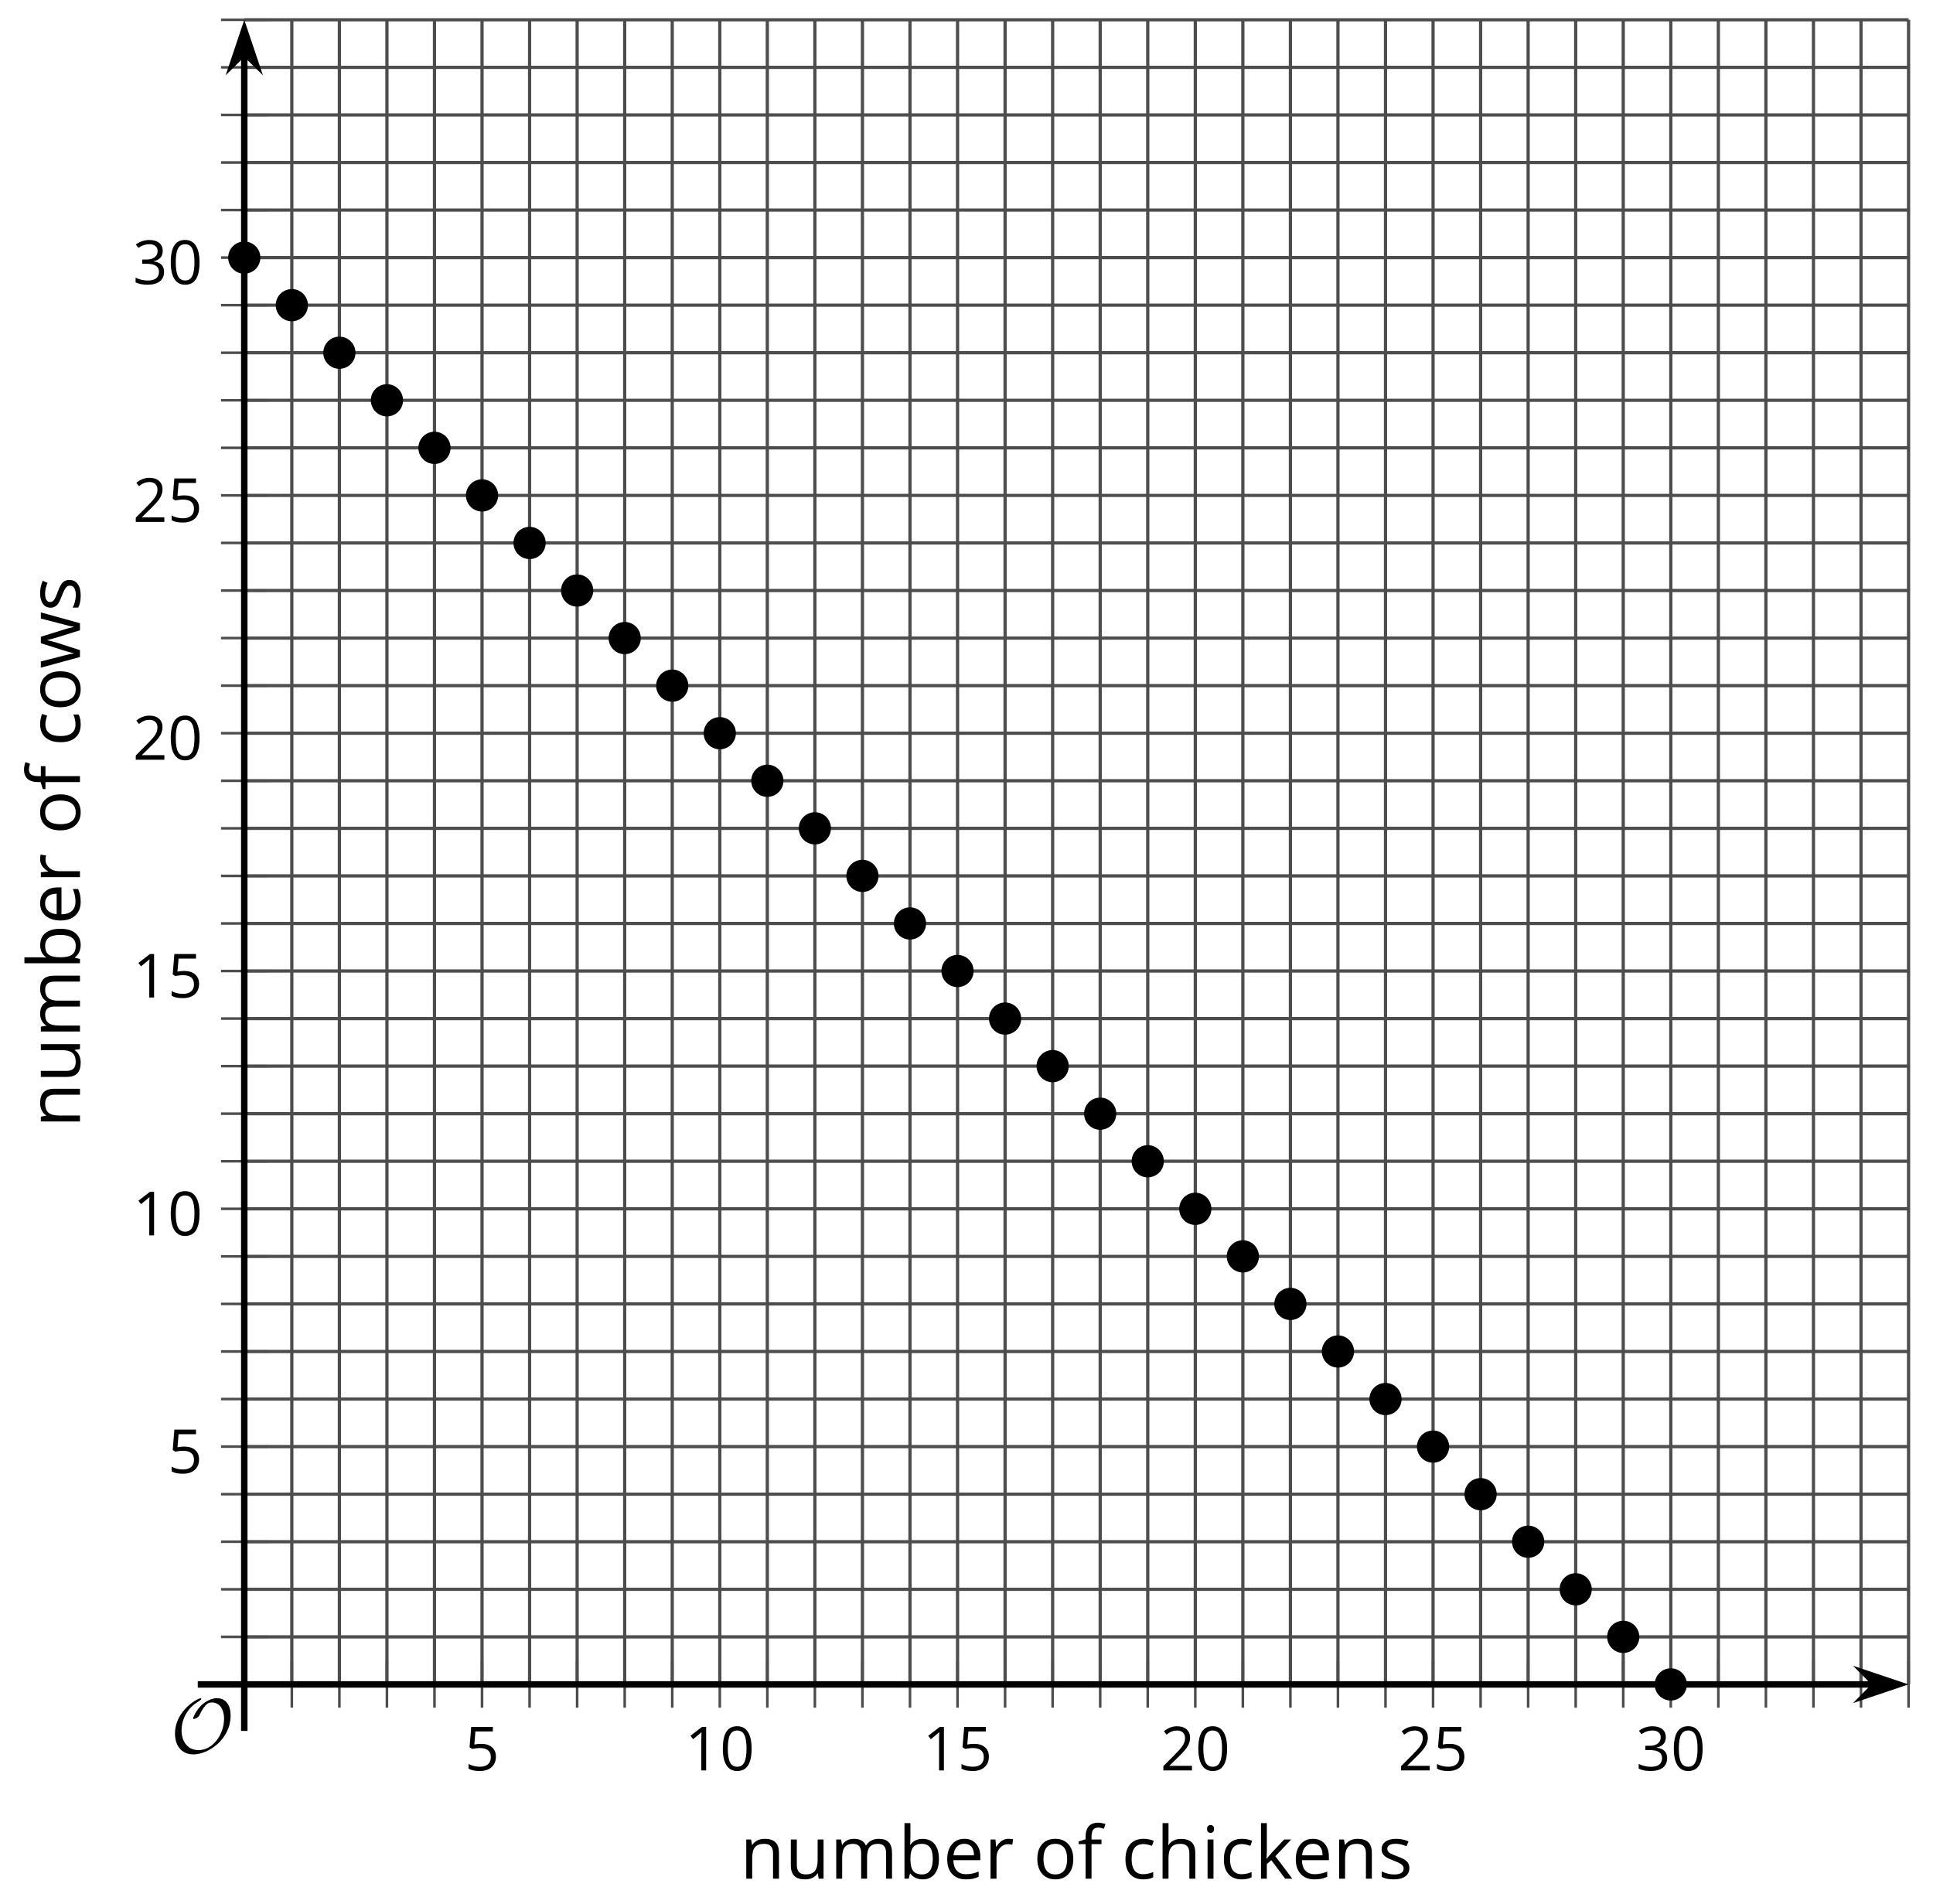 <?xml version='1.0' encoding='UTF-8'?>
<!-- This file was generated by dvisvgm 2.1.3 -->
<svg height='294.581pt' version='1.1' viewBox='-72 -72 299.157 294.581' width='299.157pt' xmlns='http://www.w3.org/2000/svg' xmlns:xlink='http://www.w3.org/1999/xlink'>
<defs>
<path d='M9.289 -5.762C9.289 -7.281 8.62 -8.428 7.161 -8.428C5.918 -8.428 4.866 -7.424 4.782 -7.352C3.826 -6.408 3.467 -5.332 3.467 -5.308C3.467 -5.236 3.527 -5.224 3.587 -5.224C3.814 -5.224 4.005 -5.344 4.184 -5.475C4.399 -5.631 4.411 -5.667 4.543 -5.942C4.651 -6.181 4.926 -6.767 5.368 -7.269C5.655 -7.592 5.894 -7.771 6.372 -7.771C7.532 -7.771 8.273 -6.814 8.273 -5.248C8.273 -2.809 6.539 -0.395 4.328 -0.395C2.63 -0.395 1.698 -1.745 1.698 -3.455C1.698 -5.081 2.534 -6.874 4.28 -7.902C4.399 -7.974 4.758 -8.189 4.758 -8.345C4.758 -8.428 4.663 -8.428 4.639 -8.428C4.22 -8.428 0.681 -6.528 0.681 -2.941C0.681 -1.267 1.554 0.263 3.539 0.263C5.87 0.263 9.289 -2.08 9.289 -5.762Z' id='g0-79'/>
<path d='M4.922 -3.375C4.922 -4.498 4.733 -5.355 4.355 -5.948C3.973 -6.542 3.421 -6.837 2.689 -6.837C1.938 -6.837 1.381 -6.552 1.018 -5.985S0.47 -4.549 0.47 -3.375C0.47 -2.238 0.658 -1.377 1.036 -0.792C1.413 -0.203 1.966 0.092 2.689 0.092C3.444 0.092 4.006 -0.193 4.374 -0.769C4.738 -1.344 4.922 -2.21 4.922 -3.375ZM1.243 -3.375C1.243 -4.355 1.358 -5.064 1.588 -5.506C1.819 -5.953 2.187 -6.174 2.689 -6.174C3.2 -6.174 3.568 -5.948 3.794 -5.497C4.024 -5.051 4.139 -4.342 4.139 -3.375S4.024 -1.699 3.794 -1.243C3.568 -0.792 3.2 -0.566 2.689 -0.566C2.187 -0.566 1.819 -0.792 1.588 -1.234C1.358 -1.685 1.243 -2.394 1.243 -3.375Z' id='g2-16'/>
<path d='M3.292 0V-6.731H2.647L0.866 -5.355L1.271 -4.83C1.92 -5.359 2.288 -5.658 2.366 -5.727S2.518 -5.866 2.583 -5.93C2.56 -5.576 2.546 -5.198 2.546 -4.797V0H3.292Z' id='g2-17'/>
<path d='M4.885 0V-0.709H1.423V-0.746L2.896 -2.187C3.554 -2.827 4.001 -3.352 4.24 -3.771S4.599 -4.609 4.599 -5.037C4.599 -5.585 4.42 -6.018 4.061 -6.344C3.702 -6.667 3.204 -6.828 2.574 -6.828C1.842 -6.828 1.169 -6.57 0.548 -6.054L0.953 -5.534C1.262 -5.778 1.538 -5.944 1.786 -6.036C2.04 -6.128 2.302 -6.174 2.583 -6.174C2.97 -6.174 3.273 -6.068 3.49 -5.856C3.706 -5.649 3.817 -5.364 3.817 -5.005C3.817 -4.751 3.775 -4.512 3.688 -4.291S3.471 -3.844 3.301 -3.61S2.772 -2.988 2.233 -2.44L0.46 -0.658V0H4.885Z' id='g2-18'/>
<path d='M4.632 -5.147C4.632 -5.668 4.452 -6.077 4.088 -6.381C3.725 -6.676 3.218 -6.828 2.564 -6.828C2.164 -6.828 1.786 -6.768 1.427 -6.639C1.064 -6.519 0.746 -6.344 0.47 -6.128L0.856 -5.612C1.192 -5.829 1.487 -5.976 1.75 -6.054S2.288 -6.174 2.583 -6.174C2.97 -6.174 3.278 -6.082 3.499 -5.893C3.729 -5.704 3.84 -5.447 3.84 -5.12C3.84 -4.71 3.688 -4.388 3.379 -4.153C3.071 -3.923 2.657 -3.808 2.132 -3.808H1.459V-3.149H2.122C3.407 -3.149 4.047 -2.739 4.047 -1.925C4.047 -1.013 3.467 -0.557 2.302 -0.557C2.007 -0.557 1.694 -0.594 1.363 -0.672C1.036 -0.746 0.723 -0.856 0.433 -0.999V-0.272C0.714 -0.138 0.999 -0.041 1.298 0.009C1.593 0.064 1.92 0.092 2.274 0.092C3.094 0.092 3.725 -0.083 4.171 -0.424C4.618 -0.769 4.839 -1.266 4.839 -1.906C4.839 -2.353 4.71 -2.716 4.448 -2.993S3.785 -3.439 3.246 -3.508V-3.545C3.688 -3.637 4.029 -3.821 4.273 -4.093C4.512 -4.365 4.632 -4.719 4.632 -5.147Z' id='g2-19'/>
<path d='M2.564 -4.111C2.215 -4.111 1.865 -4.075 1.51 -4.006L1.68 -6.027H4.374V-6.731H1.027L0.773 -3.582L1.169 -3.329C1.657 -3.416 2.049 -3.462 2.339 -3.462C3.49 -3.462 4.065 -2.993 4.065 -2.053C4.065 -1.57 3.913 -1.202 3.619 -0.948C3.315 -0.695 2.896 -0.566 2.357 -0.566C2.049 -0.566 1.731 -0.608 1.413 -0.681C1.096 -0.764 0.829 -0.87 0.612 -1.008V-0.272C1.013 -0.028 1.588 0.092 2.348 0.092C3.126 0.092 3.739 -0.106 4.18 -0.502C4.627 -0.898 4.848 -1.446 4.848 -2.141C4.848 -2.753 4.646 -3.232 4.236 -3.582C3.831 -3.936 3.273 -4.111 2.564 -4.111Z' id='g2-21'/>
<path d='M3.158 -5.129C2.459 -5.129 1.929 -4.876 1.575 -4.374H1.538C1.561 -4.682 1.575 -5.032 1.575 -5.424V-7.164H0.81V0H1.358L1.519 -0.649H1.575C1.759 -0.396 1.989 -0.212 2.256 -0.092C2.532 0.032 2.832 0.092 3.158 0.092C3.817 0.092 4.328 -0.138 4.696 -0.599C5.069 -1.054 5.253 -1.699 5.253 -2.528S5.069 -3.996 4.705 -4.448C4.337 -4.903 3.821 -5.129 3.158 -5.129ZM3.048 -4.489C3.531 -4.489 3.886 -4.328 4.116 -4.006S4.461 -3.195 4.461 -2.537C4.461 -1.897 4.346 -1.404 4.116 -1.059C3.886 -0.718 3.536 -0.548 3.066 -0.548C2.546 -0.548 2.164 -0.7 1.929 -1.004C1.694 -1.312 1.575 -1.819 1.575 -2.528S1.69 -3.739 1.92 -4.042C2.15 -4.337 2.528 -4.489 3.048 -4.489Z' id='g2-66'/>
<path d='M2.827 0.092C3.338 0.092 3.766 0.005 4.102 -0.17V-0.847C3.66 -0.668 3.227 -0.576 2.808 -0.576C2.316 -0.576 1.948 -0.741 1.694 -1.073C1.446 -1.404 1.321 -1.878 1.321 -2.5C1.321 -3.808 1.832 -4.461 2.859 -4.461C3.011 -4.461 3.191 -4.438 3.389 -4.392C3.587 -4.351 3.771 -4.296 3.941 -4.227L4.176 -4.876C4.038 -4.945 3.849 -5.009 3.605 -5.06S3.122 -5.138 2.878 -5.138C2.127 -5.138 1.547 -4.908 1.142 -4.448C0.732 -3.987 0.529 -3.333 0.529 -2.491C0.529 -1.667 0.727 -1.031 1.133 -0.58C1.529 -0.134 2.095 0.092 2.827 0.092Z' id='g2-67'/>
<path d='M2.942 0.092C3.283 0.092 3.573 0.064 3.812 0.018C4.056 -0.037 4.309 -0.12 4.581 -0.235V-0.916C4.052 -0.691 3.513 -0.576 2.97 -0.576C2.454 -0.576 2.053 -0.727 1.768 -1.036C1.487 -1.344 1.335 -1.791 1.321 -2.385H4.797V-2.868C4.797 -3.55 4.613 -4.098 4.245 -4.512C3.877 -4.931 3.375 -5.138 2.744 -5.138C2.067 -5.138 1.533 -4.899 1.133 -4.42C0.727 -3.941 0.529 -3.297 0.529 -2.482C0.529 -1.676 0.746 -1.045 1.179 -0.589C1.607 -0.134 2.196 0.092 2.942 0.092ZM2.735 -4.498C3.135 -4.498 3.439 -4.369 3.656 -4.116C3.872 -3.858 3.978 -3.49 3.978 -3.006H1.34C1.381 -3.471 1.524 -3.84 1.768 -4.102C2.007 -4.365 2.33 -4.498 2.735 -4.498Z' id='g2-69'/>
<path d='M3.085 -4.452V-5.046H1.8V-5.373C1.8 -5.797 1.869 -6.105 2.007 -6.298C2.145 -6.487 2.357 -6.584 2.647 -6.584C2.855 -6.584 3.108 -6.538 3.402 -6.441L3.6 -7.053C3.241 -7.159 2.928 -7.215 2.661 -7.215C1.579 -7.215 1.036 -6.593 1.036 -5.355V-5.074L0.134 -4.797V-4.452H1.036V0H1.8V-4.452H3.085Z' id='g2-70'/>
<path d='M4.263 0H5.028V-3.292C5.028 -3.932 4.871 -4.397 4.567 -4.687C4.254 -4.982 3.794 -5.129 3.177 -5.129C2.822 -5.129 2.505 -5.06 2.228 -4.917C1.948 -4.779 1.736 -4.59 1.584 -4.346H1.538C1.561 -4.517 1.575 -4.733 1.575 -4.995V-7.164H0.81V0H1.575V-2.638C1.575 -3.297 1.694 -3.766 1.943 -4.056C2.182 -4.346 2.574 -4.489 3.103 -4.489C3.504 -4.489 3.794 -4.388 3.983 -4.185S4.263 -3.674 4.263 -3.264V0Z' id='g2-72'/>
<path d='M1.575 0V-5.046H0.81V0H1.575ZM0.746 -6.413C0.746 -6.243 0.787 -6.114 0.875 -6.031C0.962 -5.944 1.068 -5.902 1.197 -5.902C1.321 -5.902 1.427 -5.944 1.515 -6.031C1.602 -6.114 1.648 -6.243 1.648 -6.413S1.602 -6.713 1.515 -6.796S1.321 -6.92 1.197 -6.92C1.068 -6.92 0.962 -6.878 0.875 -6.796C0.787 -6.717 0.746 -6.588 0.746 -6.413Z' id='g2-73'/>
<path d='M1.565 -2.583H1.529C1.552 -2.937 1.565 -3.195 1.565 -3.366V-7.164H0.81V0H1.565V-1.888L2.141 -2.385L3.923 0H4.848L2.661 -2.896L4.705 -5.046H3.798L2.169 -3.32C1.897 -3.016 1.699 -2.772 1.565 -2.583Z' id='g2-75'/>
<path d='M7.242 0H8.006V-3.292C8.006 -3.936 7.864 -4.406 7.578 -4.696C7.297 -4.991 6.869 -5.138 6.298 -5.138C5.935 -5.138 5.608 -5.06 5.322 -4.908S4.82 -4.544 4.669 -4.282H4.632C4.388 -4.853 3.872 -5.138 3.085 -5.138C2.758 -5.138 2.468 -5.069 2.201 -4.931C1.943 -4.793 1.736 -4.599 1.593 -4.355H1.556L1.432 -5.046H0.81V0H1.575V-2.647C1.575 -3.301 1.685 -3.771 1.906 -4.061C2.132 -4.346 2.482 -4.489 2.96 -4.489C3.324 -4.489 3.596 -4.388 3.766 -4.19C3.936 -3.987 4.024 -3.683 4.024 -3.283V0H4.788V-2.818C4.788 -3.384 4.903 -3.808 5.129 -4.079S5.709 -4.489 6.183 -4.489C6.547 -4.489 6.814 -4.388 6.984 -4.19C7.155 -3.987 7.242 -3.683 7.242 -3.283V0Z' id='g2-77'/>
<path d='M4.263 0H5.028V-3.292C5.028 -3.936 4.876 -4.406 4.567 -4.696C4.259 -4.991 3.803 -5.138 3.195 -5.138C2.85 -5.138 2.532 -5.069 2.251 -4.936C1.971 -4.797 1.75 -4.604 1.593 -4.355H1.556L1.432 -5.046H0.81V0H1.575V-2.647C1.575 -3.306 1.699 -3.775 1.943 -4.061S2.574 -4.489 3.103 -4.489C3.504 -4.489 3.794 -4.388 3.983 -4.185S4.263 -3.674 4.263 -3.264V0Z' id='g2-78'/>
<path d='M5.166 -2.528C5.166 -3.329 4.959 -3.964 4.54 -4.434C4.125 -4.903 3.564 -5.138 2.859 -5.138C2.127 -5.138 1.556 -4.908 1.146 -4.448C0.737 -3.992 0.529 -3.352 0.529 -2.528C0.529 -1.998 0.626 -1.533 0.815 -1.137S1.275 -0.437 1.625 -0.226S2.376 0.092 2.827 0.092C3.559 0.092 4.13 -0.138 4.544 -0.599C4.959 -1.064 5.166 -1.704 5.166 -2.528ZM1.321 -2.528C1.321 -3.177 1.45 -3.669 1.704 -3.996S2.334 -4.489 2.836 -4.489C3.343 -4.489 3.725 -4.323 3.987 -3.987C4.245 -3.656 4.374 -3.168 4.374 -2.528C4.374 -1.878 4.245 -1.39 3.987 -1.05C3.725 -0.718 3.347 -0.548 2.845 -0.548S1.966 -0.718 1.708 -1.054S1.321 -1.883 1.321 -2.528Z' id='g2-79'/>
<path d='M3.112 -5.138C2.795 -5.138 2.505 -5.051 2.242 -4.871S1.754 -4.438 1.565 -4.111H1.529L1.441 -5.046H0.81V0H1.575V-2.707C1.575 -3.2 1.722 -3.614 2.007 -3.946C2.302 -4.277 2.647 -4.443 3.057 -4.443C3.218 -4.443 3.402 -4.42 3.61 -4.374L3.715 -5.083C3.536 -5.12 3.338 -5.138 3.112 -5.138Z' id='g2-82'/>
<path d='M4.065 -1.377C4.065 -1.713 3.959 -1.989 3.748 -2.21C3.541 -2.431 3.135 -2.652 2.537 -2.868C2.099 -3.029 1.805 -3.154 1.653 -3.241S1.39 -3.416 1.317 -3.513C1.252 -3.61 1.215 -3.725 1.215 -3.858C1.215 -4.056 1.308 -4.213 1.492 -4.328S1.948 -4.498 2.311 -4.498C2.721 -4.498 3.181 -4.392 3.688 -4.185L3.959 -4.807C3.439 -5.028 2.91 -5.138 2.366 -5.138C1.782 -5.138 1.326 -5.018 0.99 -4.779C0.654 -4.544 0.488 -4.217 0.488 -3.808C0.488 -3.577 0.534 -3.379 0.635 -3.214C0.727 -3.048 0.875 -2.901 1.077 -2.772C1.271 -2.638 1.607 -2.486 2.076 -2.311C2.569 -2.122 2.901 -1.957 3.076 -1.814C3.241 -1.676 3.329 -1.51 3.329 -1.312C3.329 -1.05 3.223 -0.856 3.006 -0.727C2.79 -0.603 2.486 -0.539 2.086 -0.539C1.828 -0.539 1.561 -0.576 1.28 -0.645C1.004 -0.714 0.746 -0.81 0.502 -0.935V-0.226C0.875 -0.014 1.4 0.092 2.067 0.092C2.698 0.092 3.191 -0.037 3.541 -0.29S4.065 -0.907 4.065 -1.377Z' id='g2-83'/>
<path d='M1.529 -5.046H0.755V-1.745C0.755 -1.105 0.907 -0.635 1.215 -0.345C1.519 -0.055 1.98 0.092 2.592 0.092C2.947 0.092 3.264 0.028 3.545 -0.106C3.821 -0.239 4.038 -0.428 4.194 -0.677H4.236L4.346 0H4.977V-5.046H4.213V-2.394C4.213 -1.74 4.088 -1.271 3.849 -0.981C3.6 -0.691 3.218 -0.548 2.689 -0.548C2.288 -0.548 1.998 -0.649 1.809 -0.852S1.529 -1.363 1.529 -1.773V-5.046Z' id='g2-85'/>
<path d='M4.931 0H5.838L7.233 -5.046H6.441C5.856 -2.799 5.534 -1.561 5.479 -1.331C5.428 -1.1 5.396 -0.93 5.382 -0.82H5.345C5.285 -1.179 5.166 -1.621 4.995 -2.15L4.093 -5.046H3.264L2.339 -2.15C2.284 -1.989 2.219 -1.768 2.145 -1.492C2.067 -1.211 2.012 -0.985 1.98 -0.81H1.943C1.92 -1.041 1.823 -1.487 1.648 -2.15C1.483 -2.813 1.234 -3.78 0.907 -5.046H0.106L1.483 0H2.366L3.32 -2.951C3.412 -3.241 3.518 -3.656 3.642 -4.194H3.679C3.84 -3.554 3.946 -3.14 4.006 -2.96L4.931 0Z' id='g2-87'/>
<use id='g7-66' transform='scale(1.2)' xlink:href='#g2-66'/>
<use id='g7-67' transform='scale(1.2)' xlink:href='#g2-67'/>
<use id='g7-69' transform='scale(1.2)' xlink:href='#g2-69'/>
<use id='g7-70' transform='scale(1.2)' xlink:href='#g2-70'/>
<use id='g7-72' transform='scale(1.2)' xlink:href='#g2-72'/>
<use id='g7-73' transform='scale(1.2)' xlink:href='#g2-73'/>
<use id='g7-75' transform='scale(1.2)' xlink:href='#g2-75'/>
<use id='g7-77' transform='scale(1.2)' xlink:href='#g2-77'/>
<use id='g7-78' transform='scale(1.2)' xlink:href='#g2-78'/>
<use id='g7-79' transform='scale(1.2)' xlink:href='#g2-79'/>
<use id='g7-82' transform='scale(1.2)' xlink:href='#g2-82'/>
<use id='g7-83' transform='scale(1.2)' xlink:href='#g2-83'/>
<use id='g7-85' transform='scale(1.2)' xlink:href='#g2-85'/>
<use id='g7-87' transform='scale(1.2)' xlink:href='#g2-87'/>
</defs>
<g id='page1'>
<path d='M-26.836 188.633V-68.937M-19.477 188.633V-68.937M-12.117 188.633V-68.937M-4.758 188.633V-68.937M9.961 188.633V-68.937M17.32 188.633V-68.937M24.68 188.633V-68.937M32.039 188.633V-68.937M46.754 188.633V-68.937M54.113 188.633V-68.937M61.473 188.633V-68.937M68.832 188.633V-68.937M83.55 188.633V-68.937M90.91 188.633V-68.937M98.269 188.633V-68.937M105.629 188.633V-68.937M120.347 188.633V-68.937M127.707 188.633V-68.937M135.066 188.633V-68.937M142.425 188.633V-68.937M157.144 188.633V-68.937M164.5 188.633V-68.937M171.859 188.633V-68.937M179.218 188.633V-68.937M193.937 188.633V-68.937M201.297 188.633V-68.937M208.656 188.633V-68.937M216.015 188.633V-68.937' fill='none' stroke='#4d4d4d' stroke-linejoin='bevel' stroke-miterlimit='10.037' stroke-width='0.5'/>
<path d='M2.602 188.633V-68.937M39.398 188.633V-68.937M76.191 188.633V-68.937M112.988 188.633V-68.937M149.785 188.633V-68.937M186.578 188.633V-68.937M223.375 188.633V-68.937' fill='none' stroke='#4d4d4d' stroke-linejoin='bevel' stroke-miterlimit='10.037' stroke-width='0.5'/>
<path d='M-34.195 181.274H223.375M-34.195 173.915H223.375M-34.195 166.555H223.375M-34.195 159.196H223.375M-34.195 144.477H223.375M-34.195 137.118H223.375M-34.195 129.758H223.375M-34.195 122.403H223.375M-34.195 107.684H223.375M-34.195 100.325H223.375M-34.195 92.965H223.375M-34.195 85.606H223.375M-34.195 70.887H223.375M-34.195 63.528H223.375M-34.195 56.168H223.375M-34.195 48.809H223.375M-34.195 34.09H223.375M-34.195 26.731H223.375M-34.195 19.372H223.375M-34.195 12.012H223.375M-34.195 -2.703H223.375M-34.195 -10.062H223.375M-34.195 -17.421H223.375M-34.195 -24.781H223.375M-34.195 -39.5H223.375M-34.195 -46.859H223.375M-34.195 -54.218H223.375M-34.195 -61.578H223.375' fill='none' stroke='#4d4d4d' stroke-linejoin='bevel' stroke-miterlimit='10.037' stroke-width='0.5'/>
<path d='M-34.195 151.836H223.375M-34.195 115.044H223.375M-34.195 78.247H223.375M-34.195 41.45H223.375M-34.195 4.657H223.375M-34.195 -32.14H223.375M-34.195 -68.937H223.375' fill='none' stroke='#4d4d4d' stroke-linejoin='bevel' stroke-miterlimit='10.037' stroke-width='0.5'/>
<path d='M-26.836 192.235V185.032M-19.477 192.235V185.032M-12.117 192.235V185.032M-4.758 192.235V185.032M9.961 192.235V185.032M17.32 192.235V185.032M24.68 192.235V185.032M32.039 192.235V185.032M46.754 192.235V185.032M54.113 192.235V185.032M61.473 192.235V185.032M68.832 192.235V185.032M83.55 192.235V185.032M90.91 192.235V185.032M98.269 192.235V185.032M105.629 192.235V185.032M120.347 192.235V185.032M127.707 192.235V185.032M135.066 192.235V185.032M142.425 192.235V185.032M157.144 192.235V185.032M164.5 192.235V185.032M171.859 192.235V185.032M179.218 192.235V185.032M193.937 192.235V185.032M201.297 192.235V185.032M208.656 192.235V185.032M216.015 192.235V185.032' fill='none' stroke='#4d4d4d' stroke-linejoin='bevel' stroke-miterlimit='10.037' stroke-width='0.4'/>
<path d='M2.602 192.235V185.032M39.398 192.235V185.032M76.191 192.235V185.032M112.988 192.235V185.032M149.785 192.235V185.032M186.578 192.235V185.032M223.375 192.235V185.032' fill='none' stroke='#4d4d4d' stroke-linejoin='bevel' stroke-miterlimit='10.037' stroke-width='0.4'/>
<path d='M-37.797 181.274H-30.594M-37.797 173.915H-30.594M-37.797 166.555H-30.594M-37.797 159.196H-30.594M-37.797 144.477H-30.594M-37.797 137.118H-30.594M-37.797 129.758H-30.594M-37.797 122.403H-30.594M-37.797 107.684H-30.594M-37.797 100.325H-30.594M-37.797 92.965H-30.594M-37.797 85.606H-30.594M-37.797 70.887H-30.594M-37.797 63.528H-30.594M-37.797 56.168H-30.594M-37.797 48.809H-30.594M-37.797 34.09H-30.594M-37.797 26.731H-30.594M-37.797 19.372H-30.594M-37.797 12.012H-30.594M-37.797 -2.703H-30.594M-37.797 -10.062H-30.594M-37.797 -17.421H-30.594M-37.797 -24.781H-30.594M-37.797 -39.5H-30.594M-37.797 -46.859H-30.594M-37.797 -54.218H-30.594M-37.797 -61.578H-30.594' fill='none' stroke='#4d4d4d' stroke-linejoin='bevel' stroke-miterlimit='10.037' stroke-width='0.4'/>
<path d='M-37.797 151.836H-30.594M-37.797 115.044H-30.594M-37.797 78.247H-30.594M-37.797 41.45H-30.594M-37.797 4.657H-30.594M-37.797 -32.14H-30.594M-37.797 -68.937H-30.594' fill='none' stroke='#4d4d4d' stroke-linejoin='bevel' stroke-miterlimit='10.037' stroke-width='0.4'/>
<path d='M-34.195 188.633H218.082' fill='none' stroke='#000000' stroke-linejoin='bevel' stroke-miterlimit='10.037' stroke-width='1'/>
<path d='M221.801 188.633L216.61 186.887L218.332 188.633L216.61 190.379Z'/>
<path d='M221.801 188.633L216.61 186.887L218.332 188.633L216.61 190.379Z' fill='none' stroke='#000000' stroke-miterlimit='10.037' stroke-width='1'/>
<path d='M-34.195 188.633V-63.644' fill='none' stroke='#000000' stroke-linejoin='bevel' stroke-miterlimit='10.037' stroke-width='1'/>
<path d='M-34.195 -67.363L-35.938 -62.172L-34.195 -63.891L-32.449 -62.172Z'/>
<path d='M-34.195 -67.363L-35.938 -62.172L-34.195 -63.891L-32.449 -62.172Z' fill='none' stroke='#000000' stroke-miterlimit='10.037' stroke-width='1'/>
<g transform='matrix(1 0 0 1 -3.713 47.255)'>
<use x='3.612' xlink:href='#g2-21' y='154.683'/>
</g>
<g transform='matrix(1 0 0 1 30.381 47.255)'>
<use x='3.612' xlink:href='#g2-17' y='154.683'/>
<use x='9.016' xlink:href='#g2-16' y='154.683'/>
</g>
<g transform='matrix(1 0 0 1 67.176 47.255)'>
<use x='3.612' xlink:href='#g2-17' y='154.683'/>
<use x='9.016' xlink:href='#g2-21' y='154.683'/>
</g>
<g transform='matrix(1 0 0 1 103.972 47.255)'>
<use x='3.612' xlink:href='#g2-18' y='154.683'/>
<use x='9.016' xlink:href='#g2-16' y='154.683'/>
</g>
<g transform='matrix(1 0 0 1 140.767 47.255)'>
<use x='3.612' xlink:href='#g2-18' y='154.683'/>
<use x='9.016' xlink:href='#g2-21' y='154.683'/>
</g>
<g transform='matrix(1 0 0 1 177.563 47.255)'>
<use x='3.612' xlink:href='#g2-19' y='154.683'/>
<use x='9.016' xlink:href='#g2-16' y='154.683'/>
</g>
<g transform='matrix(1 0 0 1 -49.654 1.259)'>
<use x='3.612' xlink:href='#g2-21' y='154.683'/>
</g>
<g transform='matrix(1 0 0 1 -55.059 -35.536)'>
<use x='3.612' xlink:href='#g2-17' y='154.683'/>
<use x='9.016' xlink:href='#g2-16' y='154.683'/>
</g>
<g transform='matrix(1 0 0 1 -55.059 -72.332)'>
<use x='3.612' xlink:href='#g2-17' y='154.683'/>
<use x='9.016' xlink:href='#g2-21' y='154.683'/>
</g>
<g transform='matrix(1 0 0 1 -55.059 -109.127)'>
<use x='3.612' xlink:href='#g2-18' y='154.683'/>
<use x='9.016' xlink:href='#g2-16' y='154.683'/>
</g>
<g transform='matrix(1 0 0 1 -55.059 -145.923)'>
<use x='3.612' xlink:href='#g2-18' y='154.683'/>
<use x='9.016' xlink:href='#g2-21' y='154.683'/>
</g>
<g transform='matrix(1 0 0 1 -55.059 -182.719)'>
<use x='3.612' xlink:href='#g2-19' y='154.683'/>
<use x='9.016' xlink:href='#g2-16' y='154.683'/>
</g>
<path d='M-32.203 -32.14C-32.203 -33.242 -33.094 -34.132 -34.195 -34.132C-35.297 -34.132 -36.188 -33.242 -36.188 -32.14C-36.188 -31.039 -35.297 -30.148 -34.195 -30.148C-33.094 -30.148 -32.203 -31.039 -32.203 -32.14Z'/>
<path d='M-32.203 -32.14C-32.203 -33.242 -33.094 -34.132 -34.195 -34.132C-35.297 -34.132 -36.188 -33.242 -36.188 -32.14C-36.188 -31.039 -35.297 -30.148 -34.195 -30.148C-33.094 -30.148 -32.203 -31.039 -32.203 -32.14Z' fill='none' stroke='#000000' stroke-linejoin='bevel' stroke-miterlimit='10.037' stroke-width='1'/>
<path d='M-24.844 -24.781C-24.844 -25.882 -25.734 -26.773 -26.836 -26.773C-27.938 -26.773 -28.828 -25.882 -28.828 -24.781C-28.828 -23.683 -27.938 -22.789 -26.836 -22.789C-25.734 -22.789 -24.844 -23.683 -24.844 -24.781Z'/>
<path d='M-24.844 -24.781C-24.844 -25.882 -25.734 -26.773 -26.836 -26.773C-27.938 -26.773 -28.828 -25.882 -28.828 -24.781C-28.828 -23.683 -27.938 -22.789 -26.836 -22.789C-25.734 -22.789 -24.844 -23.683 -24.844 -24.781Z' fill='none' stroke='#000000' stroke-linejoin='bevel' stroke-miterlimit='10.037' stroke-width='1'/>
<path d='M-17.484 -17.421C-17.484 -18.523 -18.375 -19.414 -19.477 -19.414C-20.578 -19.414 -21.469 -18.523 -21.469 -17.421C-21.469 -16.324 -20.578 -15.429 -19.477 -15.429C-18.375 -15.429 -17.484 -16.324 -17.484 -17.421Z'/>
<path d='M-17.484 -17.421C-17.484 -18.523 -18.375 -19.414 -19.477 -19.414C-20.578 -19.414 -21.469 -18.523 -21.469 -17.421C-21.469 -16.324 -20.578 -15.429 -19.477 -15.429C-18.375 -15.429 -17.484 -16.324 -17.484 -17.421Z' fill='none' stroke='#000000' stroke-linejoin='bevel' stroke-miterlimit='10.037' stroke-width='1'/>
<path d='M-10.125 -10.062C-10.125 -11.164 -11.016 -12.054 -12.117 -12.054C-13.219 -12.054 -14.109 -11.164 -14.109 -10.062C-14.109 -8.964 -13.219 -8.07 -12.117 -8.07C-11.016 -8.07 -10.125 -8.964 -10.125 -10.062Z'/>
<path d='M-10.125 -10.062C-10.125 -11.164 -11.016 -12.054 -12.117 -12.054C-13.219 -12.054 -14.109 -11.164 -14.109 -10.062C-14.109 -8.964 -13.219 -8.07 -12.117 -8.07C-11.016 -8.07 -10.125 -8.964 -10.125 -10.062Z' fill='none' stroke='#000000' stroke-linejoin='bevel' stroke-miterlimit='10.037' stroke-width='1'/>
<path d='M-2.766 -2.703C-2.766 -3.804 -3.656 -4.699 -4.758 -4.699C-5.859 -4.699 -6.75 -3.804 -6.75 -2.703C-6.75 -1.605 -5.859 -0.71 -4.758 -0.71C-3.656 -0.71 -2.766 -1.605 -2.766 -2.703Z'/>
<path d='M-2.766 -2.703C-2.766 -3.804 -3.656 -4.699 -4.758 -4.699C-5.859 -4.699 -6.75 -3.804 -6.75 -2.703C-6.75 -1.605 -5.859 -0.71 -4.758 -0.71C-3.656 -0.71 -2.766 -1.605 -2.766 -2.703Z' fill='none' stroke='#000000' stroke-linejoin='bevel' stroke-miterlimit='10.037' stroke-width='1'/>
<path d='M4.594 4.657C4.594 3.555 3.703 2.661 2.602 2.661S0.609 3.555 0.609 4.657C0.609 5.754 1.5 6.649 2.602 6.649S4.594 5.754 4.594 4.657Z'/>
<path d='M4.594 4.657C4.594 3.555 3.703 2.661 2.602 2.661S0.609 3.555 0.609 4.657C0.609 5.754 1.5 6.649 2.602 6.649S4.594 5.754 4.594 4.657Z' fill='none' stroke='#000000' stroke-linejoin='bevel' stroke-miterlimit='10.037' stroke-width='1'/>
<path d='M11.953 12.012C11.953 10.915 11.062 10.02 9.961 10.02C8.859 10.02 7.969 10.915 7.969 12.012C7.969 13.114 8.859 14.008 9.961 14.008C11.062 14.008 11.953 13.114 11.953 12.012Z'/>
<path d='M11.953 12.012C11.953 10.915 11.062 10.02 9.961 10.02C8.859 10.02 7.969 10.915 7.969 12.012C7.969 13.114 8.859 14.008 9.961 14.008C11.062 14.008 11.953 13.114 11.953 12.012Z' fill='none' stroke='#000000' stroke-linejoin='bevel' stroke-miterlimit='10.037' stroke-width='1'/>
<path d='M19.312 19.372C19.312 18.274 18.418 17.379 17.32 17.379C16.219 17.379 15.328 18.274 15.328 19.372C15.328 20.473 16.219 21.364 17.32 21.364C18.418 21.364 19.312 20.473 19.312 19.372Z'/>
<path d='M19.312 19.372C19.312 18.274 18.418 17.379 17.32 17.379C16.219 17.379 15.328 18.274 15.328 19.372C15.328 20.473 16.219 21.364 17.32 21.364C18.418 21.364 19.312 20.473 19.312 19.372Z' fill='none' stroke='#000000' stroke-linejoin='bevel' stroke-miterlimit='10.037' stroke-width='1'/>
<path d='M26.672 26.731C26.672 25.633 25.777 24.739 24.68 24.739C23.578 24.739 22.688 25.633 22.688 26.731C22.688 27.833 23.578 28.723 24.68 28.723C25.777 28.723 26.672 27.833 26.672 26.731Z'/>
<path d='M26.672 26.731C26.672 25.633 25.777 24.739 24.68 24.739C23.578 24.739 22.688 25.633 22.688 26.731C22.688 27.833 23.578 28.723 24.68 28.723C25.777 28.723 26.672 27.833 26.672 26.731Z' fill='none' stroke='#000000' stroke-linejoin='bevel' stroke-miterlimit='10.037' stroke-width='1'/>
<path d='M34.031 34.09C34.031 32.993 33.137 32.098 32.039 32.098C30.938 32.098 30.047 32.993 30.047 34.09C30.047 35.192 30.938 36.083 32.039 36.083C33.137 36.083 34.031 35.192 34.031 34.09Z'/>
<path d='M34.031 34.09C34.031 32.993 33.137 32.098 32.039 32.098C30.938 32.098 30.047 32.993 30.047 34.09C30.047 35.192 30.938 36.083 32.039 36.083C33.137 36.083 34.031 35.192 34.031 34.09Z' fill='none' stroke='#000000' stroke-linejoin='bevel' stroke-miterlimit='10.037' stroke-width='1'/>
<path d='M41.391 41.45C41.391 40.348 40.496 39.458 39.398 39.458C38.297 39.458 37.402 40.348 37.402 41.45C37.402 42.551 38.297 43.442 39.398 43.442C40.496 43.442 41.391 42.551 41.391 41.45Z'/>
<path d='M41.391 41.45C41.391 40.348 40.496 39.458 39.398 39.458C38.297 39.458 37.402 40.348 37.402 41.45C37.402 42.551 38.297 43.442 39.398 43.442C40.496 43.442 41.391 42.551 41.391 41.45Z' fill='none' stroke='#000000' stroke-linejoin='bevel' stroke-miterlimit='10.037' stroke-width='1'/>
<path d='M48.75 48.809C48.75 47.708 47.855 46.817 46.754 46.817C45.656 46.817 44.762 47.708 44.762 48.809C44.762 49.911 45.656 50.801 46.754 50.801C47.855 50.801 48.75 49.911 48.75 48.809Z'/>
<path d='M48.75 48.809C48.75 47.708 47.855 46.817 46.754 46.817C45.656 46.817 44.762 47.708 44.762 48.809C44.762 49.911 45.656 50.801 46.754 50.801C47.855 50.801 48.75 49.911 48.75 48.809Z' fill='none' stroke='#000000' stroke-linejoin='bevel' stroke-miterlimit='10.037' stroke-width='1'/>
<path d='M56.105 56.168C56.105 55.067 55.215 54.176 54.113 54.176C53.016 54.176 52.121 55.067 52.121 56.168C52.121 57.27 53.016 58.161 54.113 58.161C55.215 58.161 56.105 57.27 56.105 56.168Z'/>
<path d='M56.105 56.168C56.105 55.067 55.215 54.176 54.113 54.176C53.016 54.176 52.121 55.067 52.121 56.168C52.121 57.27 53.016 58.161 54.113 58.161C55.215 58.161 56.105 57.27 56.105 56.168Z' fill='none' stroke='#000000' stroke-linejoin='bevel' stroke-miterlimit='10.037' stroke-width='1'/>
<path d='M63.465 63.528C63.465 62.426 62.574 61.536 61.473 61.536C60.375 61.536 59.48 62.426 59.48 63.528C59.48 64.629 60.375 65.52 61.473 65.52C62.574 65.52 63.465 64.629 63.465 63.528Z'/>
<path d='M63.465 63.528C63.465 62.426 62.574 61.536 61.473 61.536C60.375 61.536 59.48 62.426 59.48 63.528C59.48 64.629 60.375 65.52 61.473 65.52C62.574 65.52 63.465 64.629 63.465 63.528Z' fill='none' stroke='#000000' stroke-linejoin='bevel' stroke-miterlimit='10.037' stroke-width='1'/>
<path d='M70.824 70.887C70.824 69.786 69.933 68.895 68.832 68.895C67.734 68.895 66.839 69.786 66.839 70.887C66.839 71.989 67.734 72.879 68.832 72.879C69.933 72.879 70.824 71.989 70.824 70.887Z'/>
<path d='M70.824 70.887C70.824 69.786 69.933 68.895 68.832 68.895C67.734 68.895 66.839 69.786 66.839 70.887C66.839 71.989 67.734 72.879 68.832 72.879C69.933 72.879 70.824 71.989 70.824 70.887Z' fill='none' stroke='#000000' stroke-linejoin='bevel' stroke-miterlimit='10.037' stroke-width='1'/>
<path d='M78.183 78.247C78.183 77.145 77.293 76.254 76.191 76.254C75.089 76.254 74.199 77.145 74.199 78.247C74.199 79.348 75.089 80.239 76.191 80.239C77.293 80.239 78.183 79.348 78.183 78.247Z'/>
<path d='M78.183 78.247C78.183 77.145 77.293 76.254 76.191 76.254C75.089 76.254 74.199 77.145 74.199 78.247C74.199 79.348 75.089 80.239 76.191 80.239C77.293 80.239 78.183 79.348 78.183 78.247Z' fill='none' stroke='#000000' stroke-linejoin='bevel' stroke-miterlimit='10.037' stroke-width='1'/>
<path d='M85.543 85.606C85.543 84.504 84.652 83.614 83.55 83.614C82.449 83.614 81.558 84.504 81.558 85.606S82.449 87.598 83.55 87.598C84.652 87.598 85.543 86.708 85.543 85.606Z'/>
<path d='M85.543 85.606C85.543 84.504 84.652 83.614 83.55 83.614C82.449 83.614 81.558 84.504 81.558 85.606S82.449 87.598 83.55 87.598C84.652 87.598 85.543 86.708 85.543 85.606Z' fill='none' stroke='#000000' stroke-linejoin='bevel' stroke-miterlimit='10.037' stroke-width='1'/>
<path d='M92.902 92.965C92.902 91.864 92.011 90.973 90.91 90.973C89.808 90.973 88.918 91.864 88.918 92.965C88.918 94.063 89.808 94.957 90.91 94.957C92.011 94.957 92.902 94.063 92.902 92.965Z'/>
<path d='M92.902 92.965C92.902 91.864 92.011 90.973 90.91 90.973C89.808 90.973 88.918 91.864 88.918 92.965C88.918 94.063 89.808 94.957 90.91 94.957C92.011 94.957 92.902 94.063 92.902 92.965Z' fill='none' stroke='#000000' stroke-linejoin='bevel' stroke-miterlimit='10.037' stroke-width='1'/>
<path d='M100.261 100.325C100.261 99.223 99.371 98.332 98.269 98.332C97.168 98.332 96.277 99.223 96.277 100.325C96.277 101.422 97.168 102.317 98.269 102.317C99.371 102.317 100.261 101.422 100.261 100.325Z'/>
<path d='M100.261 100.325C100.261 99.223 99.371 98.332 98.269 98.332C97.168 98.332 96.277 99.223 96.277 100.325C96.277 101.422 97.168 102.317 98.269 102.317C99.371 102.317 100.261 101.422 100.261 100.325Z' fill='none' stroke='#000000' stroke-linejoin='bevel' stroke-miterlimit='10.037' stroke-width='1'/>
<path d='M107.621 107.684C107.621 106.583 106.73 105.692 105.629 105.692C104.527 105.692 103.636 106.583 103.636 107.684C103.636 108.782 104.527 109.676 105.629 109.676C106.73 109.676 107.621 108.782 107.621 107.684Z'/>
<path d='M107.621 107.684C107.621 106.583 106.73 105.692 105.629 105.692C104.527 105.692 103.636 106.583 103.636 107.684C103.636 108.782 104.527 109.676 105.629 109.676C106.73 109.676 107.621 108.782 107.621 107.684Z' fill='none' stroke='#000000' stroke-linejoin='bevel' stroke-miterlimit='10.037' stroke-width='1'/>
<path d='M114.98 115.044C114.98 113.942 114.089 113.047 112.988 113.047C111.886 113.047 110.996 113.942 110.996 115.044C110.996 116.141 111.886 117.036 112.988 117.036C114.089 117.036 114.98 116.141 114.98 115.044Z'/>
<path d='M114.98 115.044C114.98 113.942 114.089 113.047 112.988 113.047C111.886 113.047 110.996 113.942 110.996 115.044C110.996 116.141 111.886 117.036 112.988 117.036C114.089 117.036 114.98 116.141 114.98 115.044Z' fill='none' stroke='#000000' stroke-linejoin='bevel' stroke-miterlimit='10.037' stroke-width='1'/>
<path d='M122.339 122.403C122.339 121.301 121.449 120.407 120.347 120.407C119.246 120.407 118.355 121.301 118.355 122.403C118.355 123.501 119.246 124.395 120.347 124.395C121.449 124.395 122.339 123.501 122.339 122.403Z'/>
<path d='M122.339 122.403C122.339 121.301 121.449 120.407 120.347 120.407C119.246 120.407 118.355 121.301 118.355 122.403C118.355 123.501 119.246 124.395 120.347 124.395C121.449 124.395 122.339 123.501 122.339 122.403Z' fill='none' stroke='#000000' stroke-linejoin='bevel' stroke-miterlimit='10.037' stroke-width='1'/>
<path d='M129.699 129.758C129.699 128.661 128.804 127.766 127.707 127.766C126.605 127.766 125.714 128.661 125.714 129.758C125.714 130.86 126.605 131.754 127.707 131.754C128.804 131.754 129.699 130.86 129.699 129.758Z'/>
<path d='M129.699 129.758C129.699 128.661 128.804 127.766 127.707 127.766C126.605 127.766 125.714 128.661 125.714 129.758C125.714 130.86 126.605 131.754 127.707 131.754C128.804 131.754 129.699 130.86 129.699 129.758Z' fill='none' stroke='#000000' stroke-linejoin='bevel' stroke-miterlimit='10.037' stroke-width='1'/>
<path d='M137.058 137.118C137.058 136.02 136.164 135.126 135.066 135.126C133.964 135.126 133.074 136.02 133.074 137.118C133.074 138.219 133.964 139.11 135.066 139.11C136.164 139.11 137.058 138.219 137.058 137.118Z'/>
<path d='M137.058 137.118C137.058 136.02 136.164 135.126 135.066 135.126C133.964 135.126 133.074 136.02 133.074 137.118C133.074 138.219 133.964 139.11 135.066 139.11C136.164 139.11 137.058 138.219 137.058 137.118Z' fill='none' stroke='#000000' stroke-linejoin='bevel' stroke-miterlimit='10.037' stroke-width='1'/>
<path d='M144.418 144.477C144.418 143.379 143.523 142.485 142.425 142.485C141.324 142.485 140.433 143.379 140.433 144.477C140.433 145.579 141.324 146.469 142.425 146.469C143.523 146.469 144.418 145.579 144.418 144.477Z'/>
<path d='M144.418 144.477C144.418 143.379 143.523 142.485 142.425 142.485C141.324 142.485 140.433 143.379 140.433 144.477C140.433 145.579 141.324 146.469 142.425 146.469C143.523 146.469 144.418 145.579 144.418 144.477Z' fill='none' stroke='#000000' stroke-linejoin='bevel' stroke-miterlimit='10.037' stroke-width='1'/>
<path d='M151.777 151.836C151.777 150.739 150.882 149.844 149.785 149.844C148.683 149.844 147.789 150.739 147.789 151.836C147.789 152.938 148.683 153.829 149.785 153.829C150.882 153.829 151.777 152.938 151.777 151.836Z'/>
<path d='M151.777 151.836C151.777 150.739 150.882 149.844 149.785 149.844C148.683 149.844 147.789 150.739 147.789 151.836C147.789 152.938 148.683 153.829 149.785 153.829C150.882 153.829 151.777 152.938 151.777 151.836Z' fill='none' stroke='#000000' stroke-linejoin='bevel' stroke-miterlimit='10.037' stroke-width='1'/>
<path d='M159.136 159.196C159.136 158.094 158.242 157.204 157.144 157.204C156.043 157.204 155.148 158.094 155.148 159.196C155.148 160.297 156.043 161.188 157.144 161.188C158.242 161.188 159.136 160.297 159.136 159.196Z'/>
<path d='M159.136 159.196C159.136 158.094 158.242 157.204 157.144 157.204C156.043 157.204 155.148 158.094 155.148 159.196C155.148 160.297 156.043 161.188 157.144 161.188C158.242 161.188 159.136 160.297 159.136 159.196Z' fill='none' stroke='#000000' stroke-linejoin='bevel' stroke-miterlimit='10.037' stroke-width='1'/>
<path d='M166.496 166.555C166.496 165.454 165.601 164.563 164.5 164.563C163.402 164.563 162.507 165.454 162.507 166.555C162.507 167.657 163.402 168.547 164.5 168.547C165.601 168.547 166.496 167.657 166.496 166.555Z'/>
<path d='M166.496 166.555C166.496 165.454 165.601 164.563 164.5 164.563C163.402 164.563 162.507 165.454 162.507 166.555C162.507 167.657 163.402 168.547 164.5 168.547C165.601 168.547 166.496 167.657 166.496 166.555Z' fill='none' stroke='#000000' stroke-linejoin='bevel' stroke-miterlimit='10.037' stroke-width='1'/>
<path d='M173.851 173.915C173.851 172.813 172.961 171.922 171.859 171.922C170.761 171.922 169.867 172.813 169.867 173.915C169.867 175.016 170.761 175.907 171.859 175.907C172.961 175.907 173.851 175.016 173.851 173.915Z'/>
<path d='M173.851 173.915C173.851 172.813 172.961 171.922 171.859 171.922C170.761 171.922 169.867 172.813 169.867 173.915C169.867 175.016 170.761 175.907 171.859 175.907C172.961 175.907 173.851 175.016 173.851 173.915Z' fill='none' stroke='#000000' stroke-linejoin='bevel' stroke-miterlimit='10.037' stroke-width='1'/>
<path d='M181.211 181.274C181.211 180.172 180.32 179.282 179.218 179.282C178.121 179.282 177.226 180.172 177.226 181.274S178.121 183.266 179.218 183.266C180.32 183.266 181.211 182.375 181.211 181.274Z'/>
<path d='M181.211 181.274C181.211 180.172 180.32 179.282 179.218 179.282C178.121 179.282 177.226 180.172 177.226 181.274S178.121 183.266 179.218 183.266C180.32 183.266 181.211 182.375 181.211 181.274Z' fill='none' stroke='#000000' stroke-linejoin='bevel' stroke-miterlimit='10.037' stroke-width='1'/>
<path d='M188.57 188.633C188.57 187.532 187.679 186.641 186.578 186.641C185.48 186.641 184.586 187.532 184.586 188.633C184.586 189.735 185.48 190.625 186.578 190.625C187.679 190.625 188.57 189.735 188.57 188.633Z'/>
<path d='M188.57 188.633C188.57 187.532 187.679 186.641 186.578 186.641C185.48 186.641 184.586 187.532 184.586 188.633C184.586 189.735 185.48 190.625 186.578 190.625C187.679 190.625 188.57 189.735 188.57 188.633Z' fill='none' stroke='#000000' stroke-linejoin='bevel' stroke-miterlimit='10.037' stroke-width='1'/>
<g transform='matrix(1 0 0 1 -49.211 44.514)'>
<use x='3.612' xlink:href='#g0-79' y='154.683'/>
</g>
<path d='M-34.195 195.833V188.633' fill='none' stroke='#000000' stroke-linejoin='bevel' stroke-miterlimit='10.037' stroke-width='1'/>
<path d='M-41.395 188.633H-34.195' fill='none' stroke='#000000' stroke-linejoin='bevel' stroke-miterlimit='10.037' stroke-width='1'/>
<g transform='matrix(1 0 0 1 38.91 64.006)'>
<use x='3.612' xlink:href='#g7-78' y='154.683'/>
<use x='10.574' xlink:href='#g7-85' y='154.683'/>
<use x='17.536' xlink:href='#g7-77' y='154.683'/>
<use x='28.098' xlink:href='#g7-66' y='154.683'/>
<use x='35.049' xlink:href='#g7-69' y='154.683'/>
<use x='41.42' xlink:href='#g7-82' y='154.683'/>
<use x='48.996' xlink:href='#g7-79' y='154.683'/>
<use x='55.856' xlink:href='#g7-70' y='154.683'/>
<use x='62.636' xlink:href='#g7-67' y='154.683'/>
<use x='68.042' xlink:href='#g7-72' y='154.683'/>
<use x='75.004' xlink:href='#g7-73' y='154.683'/>
<use x='77.866' xlink:href='#g7-67' y='154.683'/>
<use x='83.272' xlink:href='#g7-75' y='154.683'/>
<use x='88.996' xlink:href='#g7-69' y='154.683'/>
<use x='95.368' xlink:href='#g7-78' y='154.683'/>
<use x='102.33' xlink:href='#g7-83' y='154.683'/>
</g>
<g transform='matrix(0 -1 1 0 -214.307 106.113)'>
<use x='3.612' xlink:href='#g7-78' y='154.683'/>
<use x='10.574' xlink:href='#g7-85' y='154.683'/>
<use x='17.536' xlink:href='#g7-77' y='154.683'/>
<use x='28.098' xlink:href='#g7-66' y='154.683'/>
<use x='35.049' xlink:href='#g7-69' y='154.683'/>
<use x='41.42' xlink:href='#g7-82' y='154.683'/>
<use x='48.996' xlink:href='#g7-79' y='154.683'/>
<use x='55.856' xlink:href='#g7-70' y='154.683'/>
<use x='62.636' xlink:href='#g7-67' y='154.683'/>
<use x='68.042' xlink:href='#g7-79' y='154.683'/>
<use x='74.675' xlink:href='#g7-87' y='154.683'/>
<use x='83.499' xlink:href='#g7-83' y='154.683'/>
</g>
</g>
</svg>